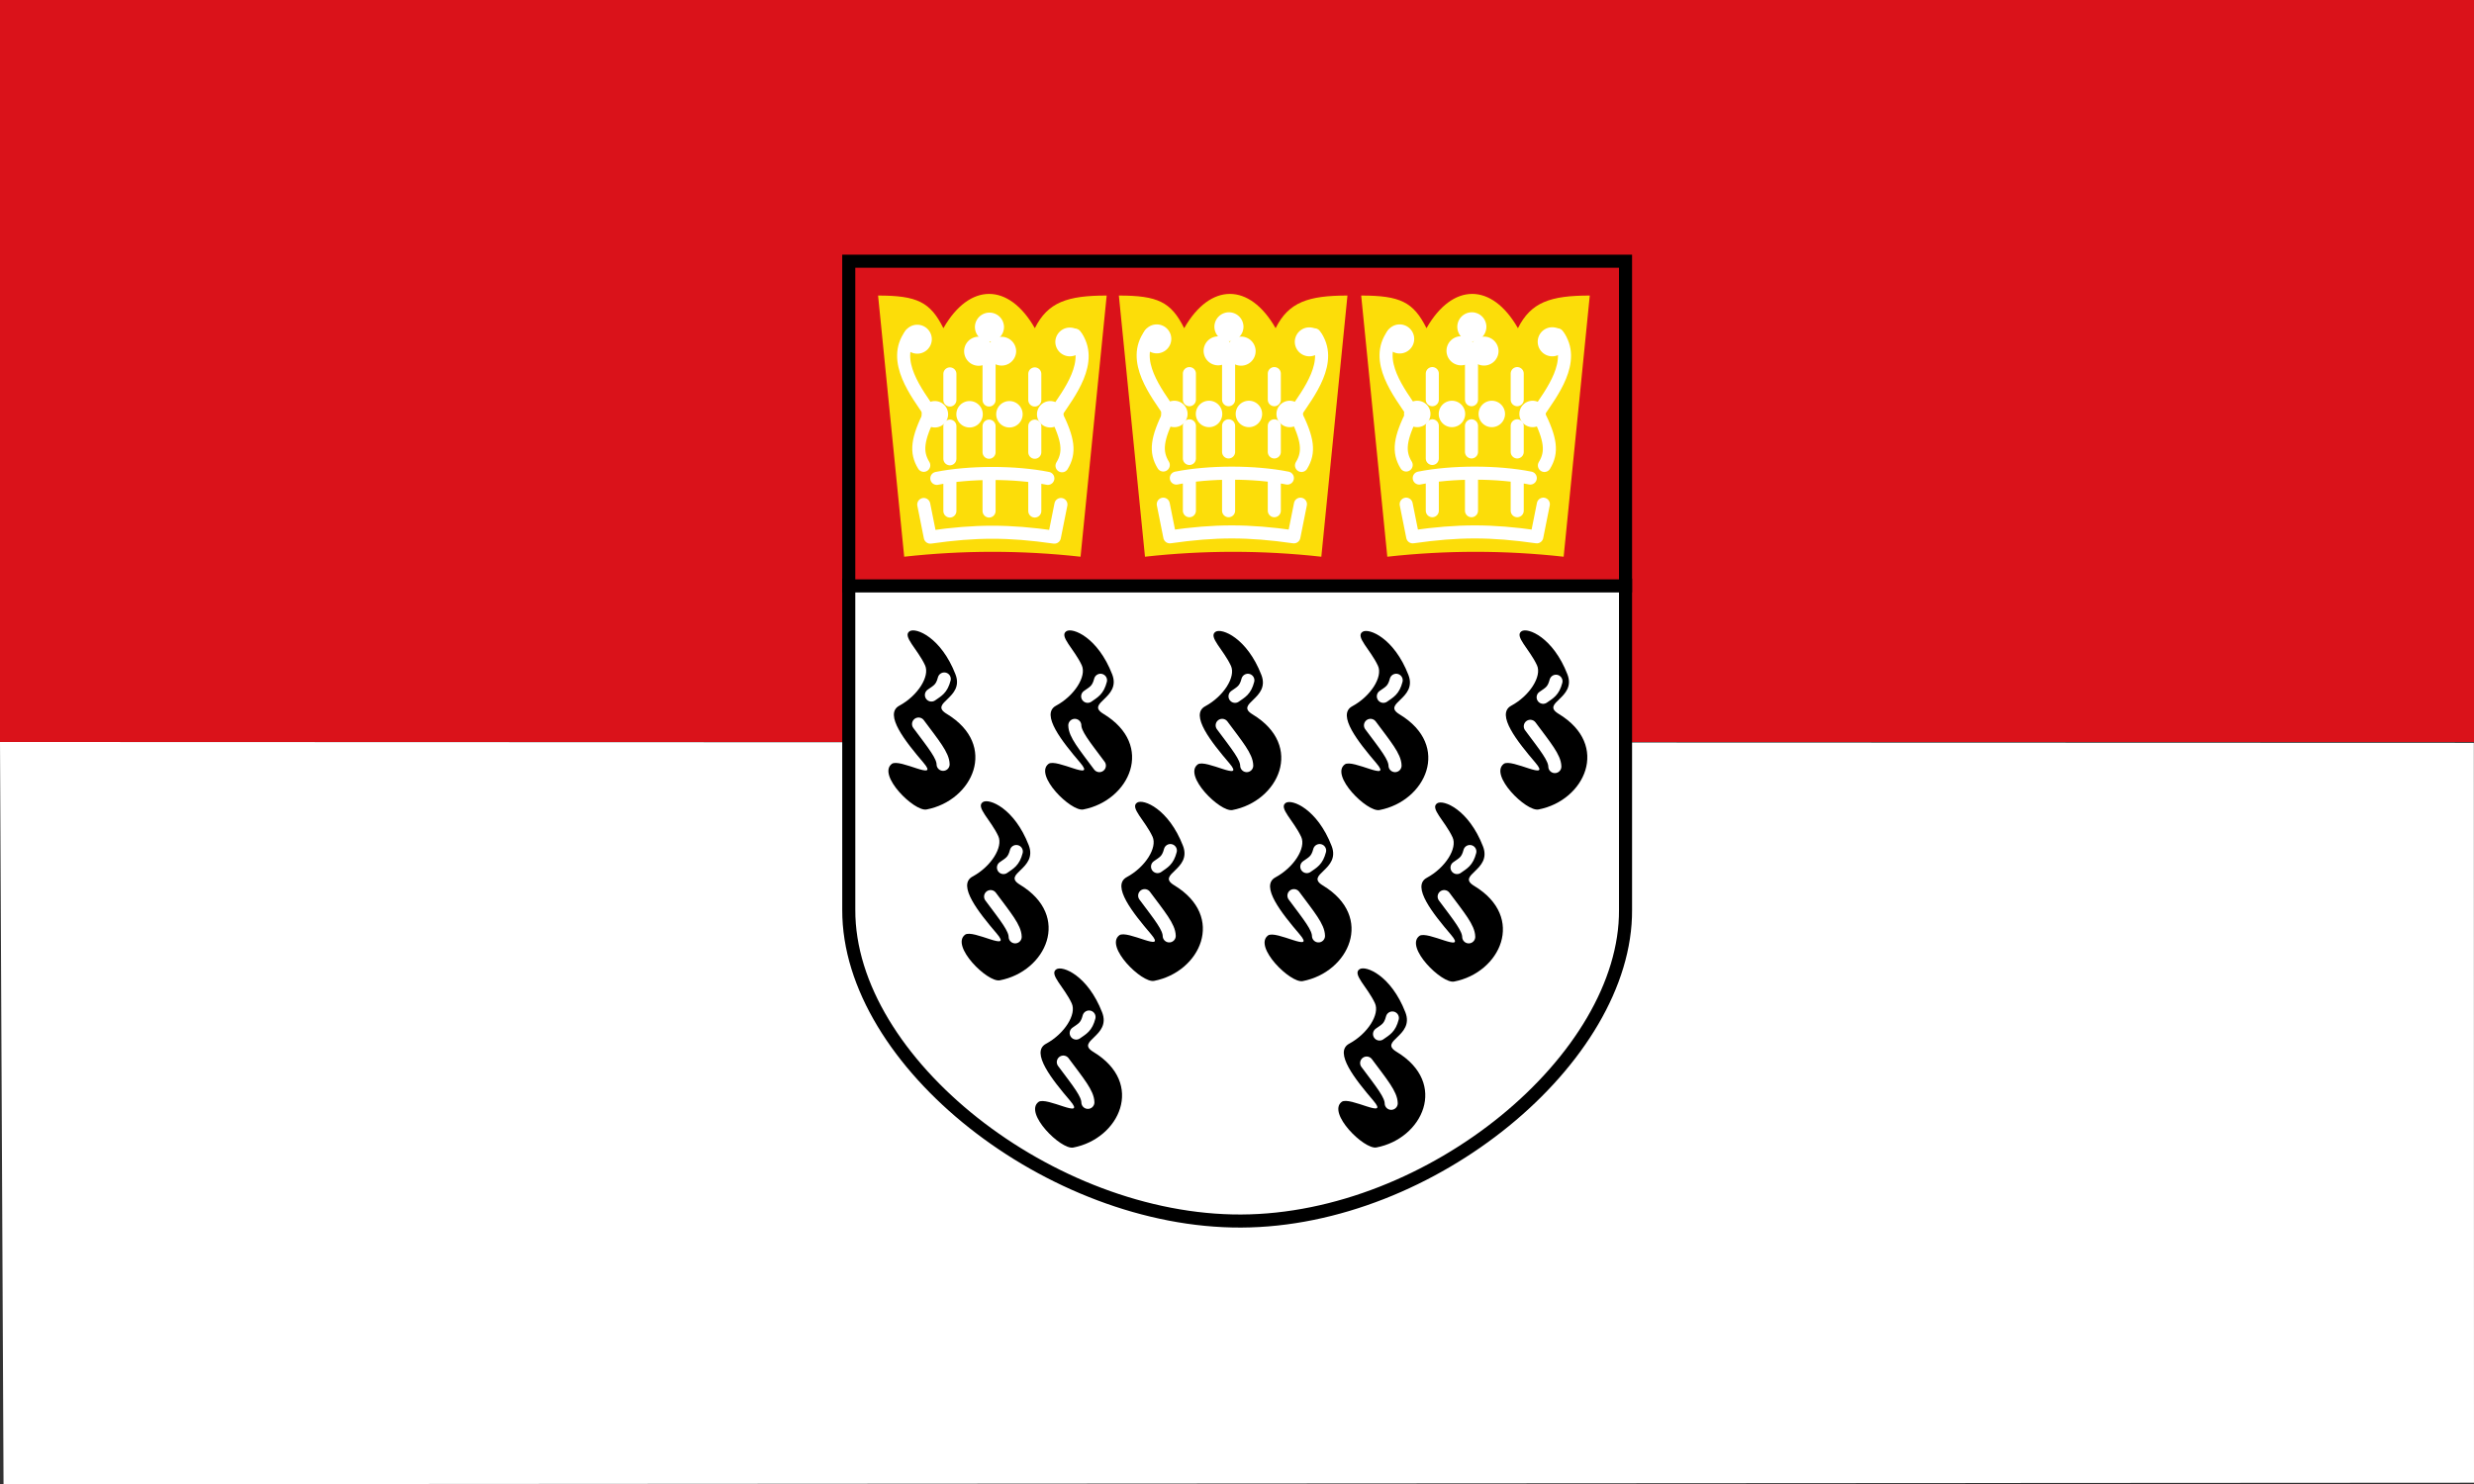 <svg xmlns="http://www.w3.org/2000/svg" xmlns:xlink="http://www.w3.org/1999/xlink" width="500" height="300"><rect width="100%" height="100%" fill="#333333" stroke="none"/><path fill="#da121a" d="M0-.002h500v150H0z"/><path fill="none" d="M0 149.998h500v150H0z"/><path fill="#fff" d="m0 902.36.715 150.04 499.285-.3-.03-149.57" style="color:#000" transform="translate(0 -752.362)"/><g transform="matrix(1.32 0 0 1.32 661.902 -39.255)"><path fill="#fff" stroke="#000" stroke-width="2" d="M-371.49 119.36h118.93v49.725c.146 22.731-29.739 47.529-58.842 47.653s-60.163-24.309-60.085-47.653z"/><path id="a" fill="#000" d="M-362.17 126.41c.96-.62 4.831.952 7.02 6.605 1.423 3.679-4.177 4.335-1.35 6.044 7.977 4.823 3.977 13.304-3.083 14.65-1.883.359-7.57-5.279-5.316-6.984 1.19-.9 7.413 2.822 4.84-.192-2.706-3.171-6.118-7.412-3.693-8.717 2.817-1.516 4.72-4.51 3.941-6.195-1.15-2.488-3.52-4.462-2.359-5.21z"/><use xlink:href="#a" width="441" height="490" transform="translate(22.458 51.777)"/><use xlink:href="#a" width="441" height="490" transform="translate(68.884 51.76)"/><use xlink:href="#a" width="441" height="490" transform="translate(23.995)"/><use xlink:href="#a" width="441" height="490" transform="translate(11.215 26.164)"/><use xlink:href="#a" width="441" height="490" transform="translate(46.835 .086)"/><use xlink:href="#a" width="441" height="490" transform="translate(34.83 26.25)"/><use xlink:href="#a" width="441" height="490" transform="translate(69.347 .086)"/><use xlink:href="#a" width="441" height="490" transform="translate(93.693)"/><use xlink:href="#a" width="441" height="490" transform="translate(57.594 26.285)"/><use xlink:href="#a" width="441" height="490" transform="translate(80.769 26.353)"/><path fill="none" stroke="#fff" stroke-linecap="round" stroke-linejoin="round" stroke-width="2" d="M-288.26 185.64c-.4 1.535-1.022 1.79-1.965 2.457m-1.97 4.447c2.359 3.166 3.736 4.818 3.76 6.165m-46.267-13.216c-.4 1.535-1.023 1.79-1.965 2.457m-1.97 4.447c2.359 3.167 3.736 4.818 3.76 6.166m58.483-38.415c-.4 1.535-1.022 1.789-1.965 2.457m-1.969 4.447c2.358 3.166 3.736 4.817 3.76 6.165m-22.827-13.216c-.4 1.535-1.022 1.79-1.965 2.457m-1.969 4.447c2.358 3.167 3.735 4.818 3.759 6.166M-322.25 160c-.4 1.536-1.022 1.79-1.964 2.457m-1.97 4.448c2.359 3.166 3.736 4.817 3.76 6.165m-23.412-12.923c-.4 1.535-1.023 1.79-1.966 2.457m-1.969 4.447c2.358 3.167 3.736 4.818 3.76 6.165m82.803-39.147c-.4 1.535-1.022 1.79-1.965 2.457m-1.969 4.447c2.358 3.167 3.736 4.818 3.759 6.166m-24.291-13.216c-.4 1.535-1.023 1.789-1.965 2.457m-1.97 4.447c2.359 3.166 3.736 4.817 3.76 6.165m-22.533-13.069c-.4 1.535-1.023 1.79-1.966 2.457m-1.968 4.447c2.357 3.167 3.735 4.818 3.758 6.166m-22.386-13.07c-.4 1.536-1.022 1.79-1.965 2.457m1.79 10.613c-2.358-3.166-3.735-4.817-3.759-6.165m-19.99-7.104c-.401 1.535-1.023 1.79-1.966 2.457m-1.969 4.447c2.358 3.167 3.736 4.818 3.759 6.166"/></g><g transform="matrix(1.32 0 0 1.32 661.902 -39.255)"><path fill="#da121a" stroke="#000" stroke-width="2" d="M-371.49 69.743h118.93v49.725h-118.93z"/><path id="b" fill="#fcdd09" d="M-357 98c4-7 10-7 14 0 2-4 5-5 11-5l-4 40c-9-1-18-1-27 0l-4-40c6 0 8 1 10 5" transform="translate(0 -18)"/><path fill="#fff" d="M-338.624 93.184a2.023 2.023 0 1 1-4.046 0 2.023 2.023 0 0 1 4.046 0m-6.243 0a2.023 2.023 0 1 1-4.046 0 2.023 2.023 0 0 1 4.046 0m-6.103 0a2.023 2.023 0 1 1-4.047 0 2.023 2.023 0 0 1 4.047 0m-5.311 0a2.023 2.023 0 1 1-4.047 0 2.023 2.023 0 0 1 4.047 0m-2.492-11.553a2.226 2.226 0 1 1-4.451 0 2.226 2.226 0 0 1 4.45 0m23.364.454a2.226 2.226 0 1 1-4.452 0 2.226 2.226 0 0 1 4.451 0m-13.964 1.378a2.226 2.226 0 1 1-4.45 0 2.226 2.226 0 0 1 4.45 0"/><path fill="#fff" d="M-345.86 83.5a2.226 2.226 0 1 1-4.452 0 2.226 2.226 0 0 1 4.451 0"/><path fill="#fff" d="M-347.721 79.774a2.226 2.226 0 1 1-4.451 0 2.226 2.226 0 0 1 4.45 0"/><use xlink:href="#b" width="441" height="490" transform="translate(73.966)"/><use xlink:href="#b" width="441" height="490" transform="translate(36.865)"/><path fill="#fff" d="M-301.957 93.135a2.023 2.023 0 1 1-4.047 0 2.023 2.023 0 0 1 4.047 0m-6.243 0a2.023 2.023 0 1 1-4.047 0 2.023 2.023 0 0 1 4.046 0m-6.103 0a2.023 2.023 0 1 1-4.047 0 2.023 2.023 0 0 1 4.047 0m-5.311 0a2.023 2.023 0 1 1-4.046 0 2.023 2.023 0 0 1 4.046 0m-2.492-11.553a2.226 2.226 0 1 1-4.451 0 2.226 2.226 0 0 1 4.45 0m23.364.454a2.226 2.226 0 1 1-4.451 0 2.226 2.226 0 0 1 4.45 0m-13.963 1.379a2.226 2.226 0 1 1-4.451 0 2.226 2.226 0 0 1 4.45 0"/><path fill="#fff" d="M-309.195 83.45a2.226 2.226 0 1 1-4.45 0 2.226 2.226 0 0 1 4.45 0"/><path fill="#fff" d="M-311.055 79.725a2.226 2.226 0 1 1-4.451 0 2.226 2.226 0 0 1 4.45 0"/><path fill="none" stroke="#fff" stroke-linecap="round" stroke-linejoin="round" stroke-width="2" d="M-264.98 101.02c1.243-2.032 1-4-1-8 2-3 6-8 3-12m-19.164 9.932v-4m6 4v-6m7 6v-4m0 12v-4m-7 4v-4m-6 5v-5m-4 6c-1.243-2.032-1-4 1-8-2-3-6-8-3-12m19 27v-5m-7 5v-5m-6 5v-5m15 0c-5-1-12-1-17 0m19 4-1 5c-7-1-12-1-19 0l-1-5m-16.026-5.932c1.243-2.032 1-4-1-8 2-3 6-8 3-12m-19.164 9.933v-4m6 4v-6m7 6v-4m0 12v-4m-7 4v-4m-6 5v-5m-4 6c-1.243-2.033-1-4 1-8-2-3-6-8-3-12m19 27v-5m-7 5v-5m-6 5v-5m15 0c-5-1-12-1-17 0m19 4-1 5c-7-1-12-1-19 0l-1-5m-15.502-5.884c1.243-2.032 1-4-1-8 2-3 6-8 3-12m-19.17 9.93v-4m6 4v-6m7 6v-4m0 12v-4m-7 4v-4m-6 5v-5m-4 6c-1.243-2.032-1-4 1-8-2-3-6-8-3-12m19 27v-5m-7 5v-5m-6 5v-5m15 0c-5-1-12-1-17 0m19 4-1 5c-7-1-12-1-19 0l-1-5"/><path fill="#fff" d="M-264.767 93.135a2.023 2.023 0 1 1-4.046 0 2.023 2.023 0 0 1 4.046 0m-6.243 0a2.023 2.023 0 1 1-4.047 0 2.023 2.023 0 0 1 4.047 0m-6.104 0a2.023 2.023 0 1 1-4.046 0 2.023 2.023 0 0 1 4.046 0m-5.311 0a2.023 2.023 0 1 1-4.046 0 2.023 2.023 0 0 1 4.046 0m-2.492-11.553a2.226 2.226 0 1 1-4.45 0 2.226 2.226 0 0 1 4.45 0m23.363.454a2.226 2.226 0 1 1-4.451 0 2.226 2.226 0 0 1 4.451 0m-13.964 1.379a2.226 2.226 0 1 1-4.451 0 2.226 2.226 0 0 1 4.451 0"/><path fill="#fff" d="M-272.004 83.45a2.226 2.226 0 1 1-4.451 0 2.226 2.226 0 0 1 4.45 0"/><path fill="#fff" d="M-273.865 79.725a2.226 2.226 0 1 1-4.45 0 2.226 2.226 0 0 1 4.45 0"/></g></svg>
